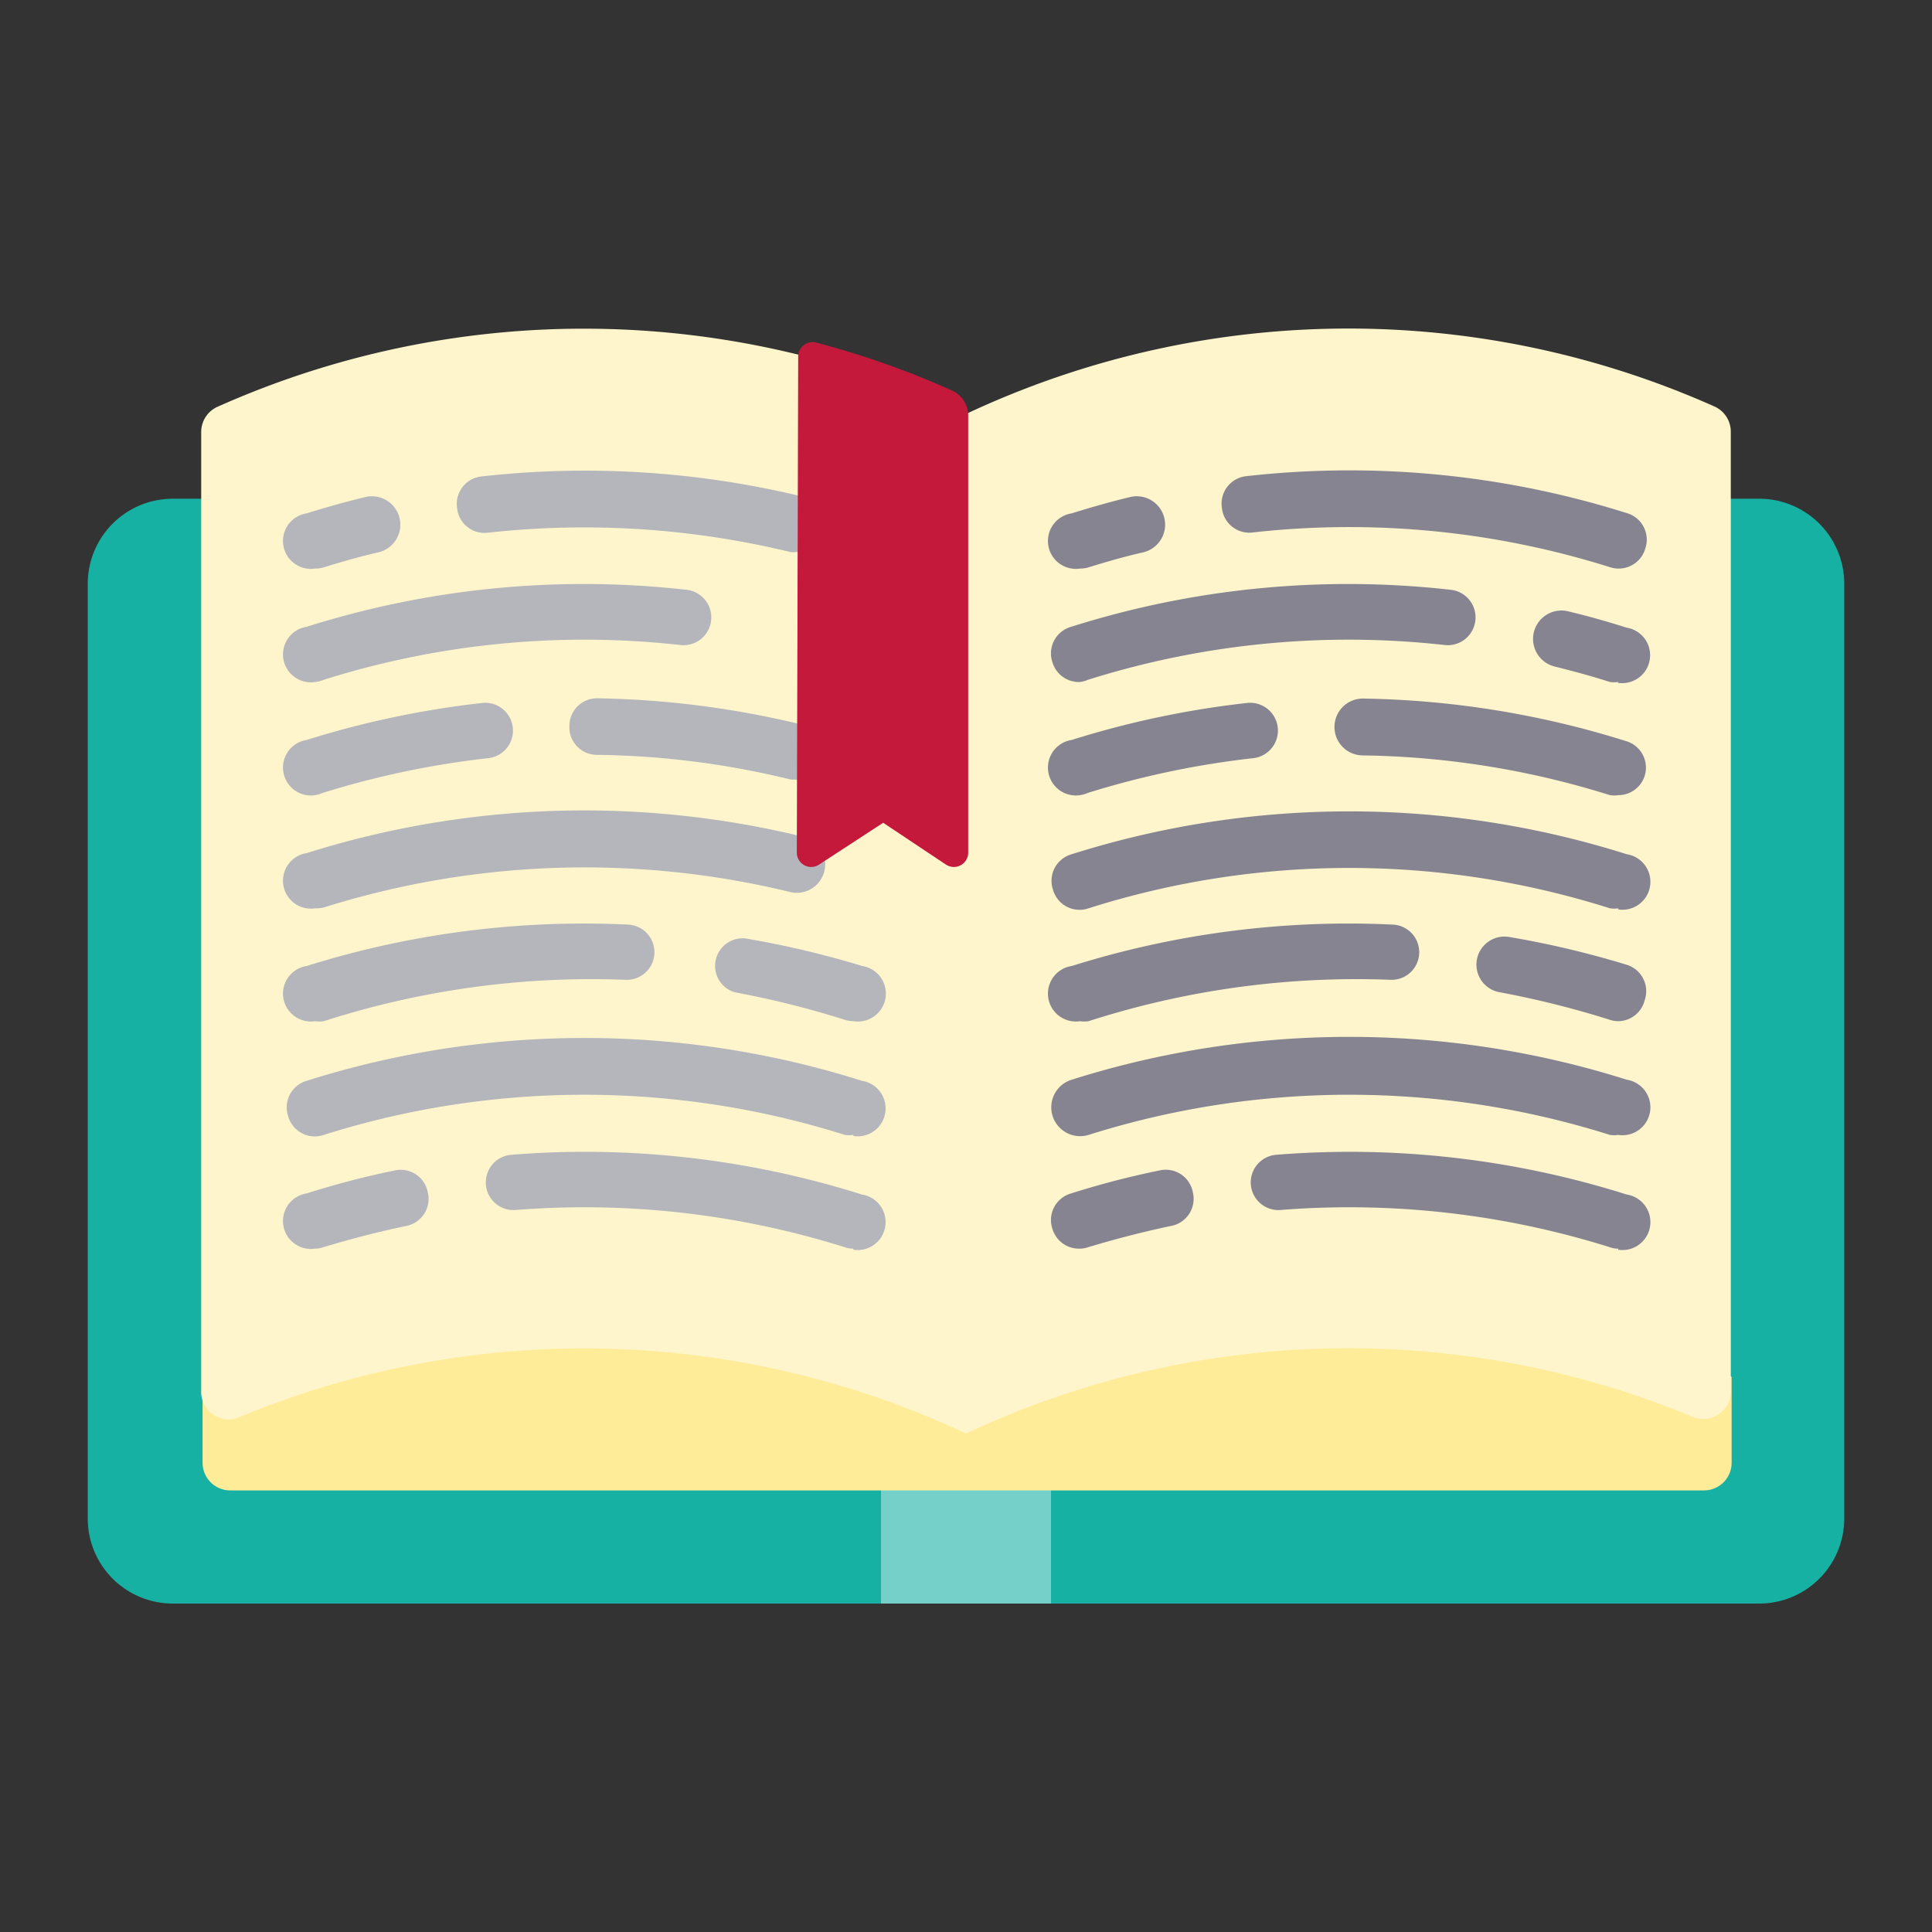 <svg id="Layer_1" data-name="Layer 1" xmlns="http://www.w3.org/2000/svg" viewBox="0 0 70 70"><rect x="0" y="0" width="70" height="70" fill="#333333" stroke="none"/><defs><style>.cls-1{fill:#17b1a4;}.cls-2{fill:#74d0c8;}.cls-3{fill:#ffec99;}.cls-4{fill:#fff5cc;}.cls-5{fill:#868491;}.cls-6{fill:#b4b6bc;}.cls-7{fill:#c5193b;}</style></defs><title>macbeth</title><path class="cls-1" d="M63.74,18.07H6.26a3.08,3.08,0,0,0-3.08,3.08V55A3.08,3.08,0,0,0,6.26,58.1H63.74A3.08,3.08,0,0,0,66.82,55V21.15A3.08,3.08,0,0,0,63.74,18.07Z"/><rect class="cls-2" x="31.92" y="52.97" width="6.16" height="5.13"/><path class="cls-3" d="M62.74,49.89V53a1,1,0,0,1-1,1H8.34a1,1,0,0,1-1-1V49.89l6.13-3.08,24.63,1,20.53-1Z"/><path class="cls-4" d="M8.76,51.31A32.57,32.57,0,0,1,35,51.94V15a32.55,32.55,0,0,0-27.1-.27,1,1,0,0,0-.61.94V50.37A1,1,0,0,0,8.76,51.31Z"/><path class="cls-4" d="M35,51.94a32.57,32.57,0,0,1,26.27-.63,1,1,0,0,0,1.44-.94V15.66a1,1,0,0,0-.61-.94A32.55,32.55,0,0,0,35,15Z"/><path class="cls-5" d="M39.13,45.24a1,1,0,0,1-1-.72,1,1,0,0,1,.68-1.28A30.73,30.73,0,0,1,42,42.41a1,1,0,0,1,1.22.79,1,1,0,0,1-.8,1.22c-1,.21-2,.47-3,.77A.84.84,0,0,1,39.13,45.24Z"/><path class="cls-5" d="M58.63,45.24a.79.79,0,0,1-.3-.05A31.52,31.52,0,0,0,46.4,43.84a1,1,0,1,1-.16-2,33.29,33.29,0,0,1,12.7,1.44,1,1,0,0,1-.31,2Z"/><path class="cls-5" d="M58.63,41.12a1,1,0,0,1-.3,0,31.38,31.38,0,0,0-18.89,0,1,1,0,1,1-.61-2,33.34,33.34,0,0,1,20.11,0,1,1,0,0,1-.31,2Z"/><path class="cls-5" d="M39.13,37a1,1,0,0,1-.3-2,33.49,33.49,0,0,1,11.64-1.5,1,1,0,1,1-.1,2A31.66,31.66,0,0,0,39.44,37,1.12,1.12,0,0,1,39.13,37Z"/><path class="cls-5" d="M58.63,37a1,1,0,0,1-.3-.05,34,34,0,0,0-4-1,1,1,0,0,1,.36-2,33.87,33.87,0,0,1,4.23,1,1,1,0,0,1,.67,1.29A1,1,0,0,1,58.63,37Z"/><path class="cls-5" d="M58.63,32.91a1,1,0,0,1-.3,0,31.23,31.23,0,0,0-18.89,0,1,1,0,0,1-1.29-.68,1,1,0,0,1,.68-1.28,33.34,33.34,0,0,1,20.11,0,1,1,0,0,1-.31,2Z"/><path class="cls-5" d="M39.13,28.81a1,1,0,0,1-.3-2,33.53,33.53,0,0,1,6.35-1.34,1,1,0,0,1,.23,2,32,32,0,0,0-6,1.26A1.12,1.12,0,0,1,39.13,28.81Z"/><path class="cls-5" d="M58.63,28.81a1,1,0,0,1-.3,0,31.25,31.25,0,0,0-8.95-1.44,1,1,0,0,1,0-2.06,33.44,33.44,0,0,1,9.53,1.54,1,1,0,0,1,.67,1.29A1,1,0,0,1,58.63,28.81Z"/><path class="cls-5" d="M39.13,24.71a1,1,0,0,1-1-.72,1,1,0,0,1,.68-1.28,33.22,33.22,0,0,1,13.76-1.34,1,1,0,1,1-.23,2,31.41,31.41,0,0,0-12.92,1.26A1.1,1.1,0,0,1,39.13,24.71Z"/><path class="cls-5" d="M58.63,24.71a1,1,0,0,1-.3,0c-.65-.21-1.32-.39-2-.56a1,1,0,1,1,.49-2c.71.17,1.42.37,2.11.59a1,1,0,0,1-.31,2Z"/><path class="cls-5" d="M39.13,20.6a1,1,0,0,1-.3-2c.7-.22,1.41-.42,2.11-.59a1,1,0,0,1,.49,2c-.66.15-1.33.34-2,.55A1.12,1.12,0,0,1,39.13,20.6Z"/><path class="cls-5" d="M58.63,20.6a1,1,0,0,1-.3-.05,31.41,31.41,0,0,0-12.92-1.26,1,1,0,0,1-1.14-.9,1,1,0,0,1,.91-1.14,33.38,33.38,0,0,1,13.76,1.34,1,1,0,0,1,.67,1.29A1,1,0,0,1,58.63,20.6Z"/><path class="cls-6" d="M11.42,45.24a1,1,0,0,1-.31-2,31.6,31.6,0,0,1,3.18-.83,1,1,0,0,1,1.21.79,1,1,0,0,1-.79,1.22c-1,.21-2,.47-3,.77A.84.84,0,0,1,11.42,45.24Z"/><path class="cls-6" d="M30.92,45.24a.87.87,0,0,1-.31-.05,31.45,31.45,0,0,0-11.92-1.35,1,1,0,1,1-.17-2,33.32,33.32,0,0,1,12.71,1.44,1,1,0,0,1-.31,2Z"/><path class="cls-6" d="M30.92,41.12a1.15,1.15,0,0,1-.31,0,31.35,31.35,0,0,0-18.88,0,1,1,0,0,1-1.29-.68,1,1,0,0,1,.67-1.28,33.37,33.37,0,0,1,20.12,0,1,1,0,0,1-.31,2Z"/><path class="cls-6" d="M11.42,37a1,1,0,0,1-.31-2,33.57,33.57,0,0,1,11.65-1.5,1,1,0,1,1-.1,2A31.66,31.66,0,0,0,11.73,37,1.12,1.12,0,0,1,11.42,37Z"/><path class="cls-6" d="M30.92,37a1.18,1.18,0,0,1-.31-.05,33.31,33.31,0,0,0-4-1A1,1,0,0,1,27,34a34,34,0,0,1,4.24,1,1,1,0,0,1-.31,2Z"/><path class="cls-6" d="M11.42,32.91a1,1,0,0,1-.31-2,33.46,33.46,0,0,1,18-.59,1,1,0,1,1-.48,2,31.51,31.51,0,0,0-16.9.56A1.1,1.1,0,0,1,11.42,32.91Z"/><path class="cls-6" d="M11.42,28.81a1,1,0,0,1-.31-2,33.79,33.79,0,0,1,6.36-1.34,1,1,0,0,1,.22,2,31.93,31.93,0,0,0-6,1.26A1.12,1.12,0,0,1,11.42,28.81Z"/><path class="cls-6" d="M28.87,28.24a1,1,0,0,1-.24,0,30.87,30.87,0,0,0-7-.89,1,1,0,0,1-1-1.05,1,1,0,0,1,1-1,33.58,33.58,0,0,1,7.41.95,1,1,0,0,1-.24,2Z"/><path class="cls-6" d="M11.42,24.71a1,1,0,0,1-.31-2,33.28,33.28,0,0,1,13.77-1.34,1,1,0,0,1-.23,2,31.41,31.41,0,0,0-12.92,1.26A1.1,1.1,0,0,1,11.42,24.71Z"/><path class="cls-6" d="M11.42,20.6a1,1,0,0,1-.31-2c.71-.22,1.42-.42,2.12-.59a1,1,0,0,1,.49,2c-.66.15-1.33.34-2,.55A1.12,1.12,0,0,1,11.42,20.6Z"/><path class="cls-6" d="M28.87,20a1,1,0,0,1-.24,0,31.72,31.72,0,0,0-10.94-.7,1,1,0,0,1-1.13-.9,1,1,0,0,1,.91-1.14A33.54,33.54,0,0,1,29.11,18a1,1,0,0,1-.24,2Z"/><path class="cls-7" d="M28.87,30.9a.52.52,0,0,0,.8.43L32,29.81l2.28,1.52a.52.52,0,0,0,.8-.43V15.08a1,1,0,0,0-.61-.94,31.49,31.49,0,0,0-4.91-1.73.52.52,0,0,0-.64.51Z"/></svg>